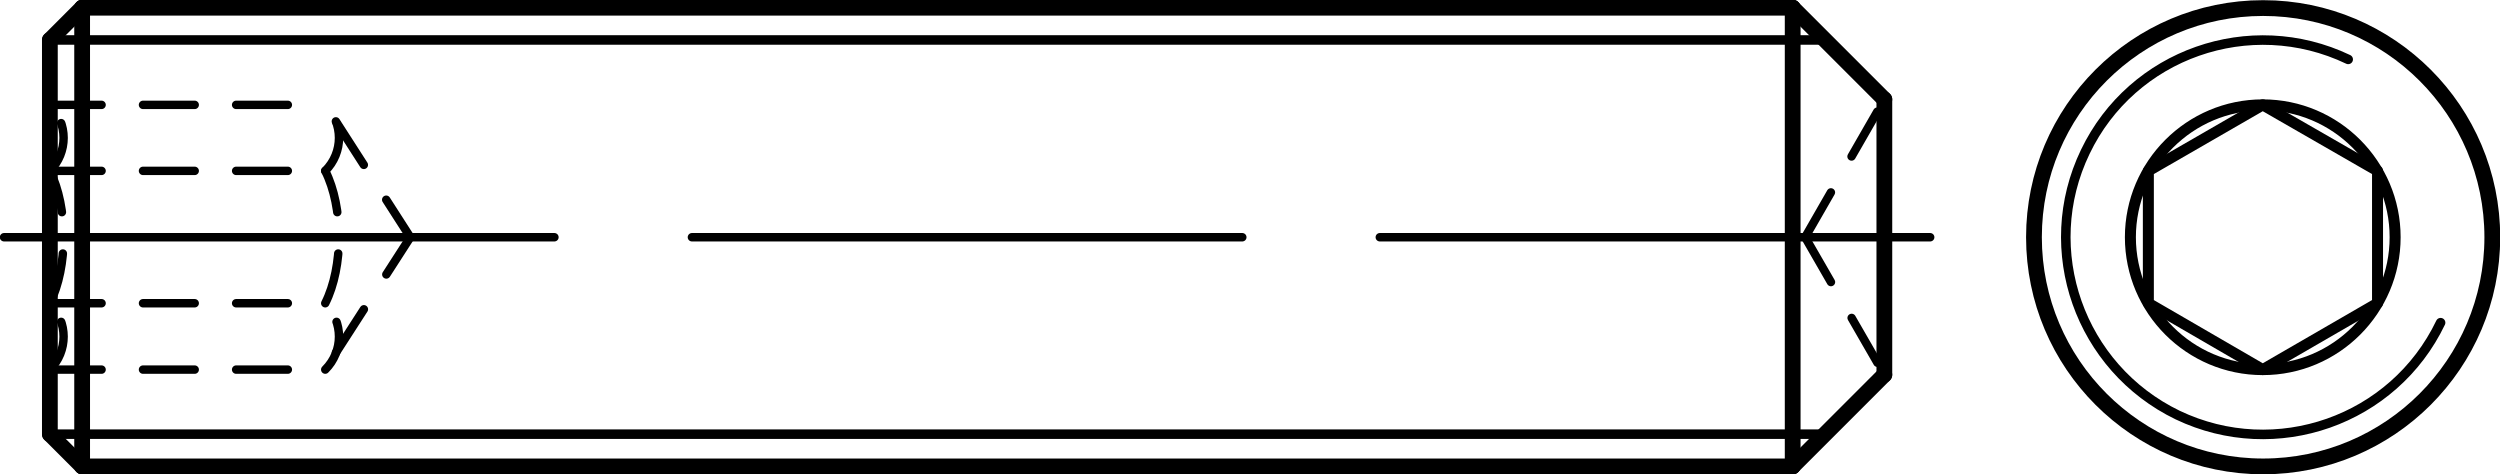 <?xml version="1.0" encoding="utf-8"?>
<!-- Generator: Adobe Illustrator 27.0.1, SVG Export Plug-In . SVG Version: 6.00 Build 0)  -->
<svg version="1.1" id="Ebene_1" xmlns="http://www.w3.org/2000/svg" xmlns:xlink="http://www.w3.org/1999/xlink" x="0px" y="0px"
	 viewBox="0 0 68.18 12.93" style="enable-background:new 0 0 68.18 12.93;" xml:space="preserve">
<g id="Konturlinie">
	
		<line style="fill:none;stroke:#000000;stroke-width:0.43;stroke-linecap:round;stroke-linejoin:round;" x1="51.39" y1="10.22" x2="51.39" y2="2.71"/>
	
		<line style="fill:none;stroke:#000000;stroke-width:0.43;stroke-linecap:round;stroke-linejoin:round;" x1="48.89" y1="0.21" x2="2.24" y2="0.21"/>
	
		<line style="fill:none;stroke:#000000;stroke-width:0.43;stroke-linecap:round;stroke-linejoin:round;" x1="1.36" y1="1.09" x2="1.36" y2="11.84"/>
	
		<line style="fill:none;stroke:#000000;stroke-width:0.43;stroke-linecap:round;stroke-linejoin:round;" x1="2.24" y1="0.21" x2="1.36" y2="1.09"/>
	
		<line style="fill:none;stroke:#000000;stroke-width:0.43;stroke-linecap:round;stroke-linejoin:round;" x1="2.24" y1="12.72" x2="48.89" y2="12.72"/>
	
		<line style="fill:none;stroke:#000000;stroke-width:0.43;stroke-linecap:round;stroke-linejoin:round;" x1="1.36" y1="11.84" x2="2.24" y2="12.72"/>
	
		<line style="fill:none;stroke:#000000;stroke-width:0.43;stroke-linecap:round;stroke-linejoin:round;" x1="51.39" y1="2.71" x2="48.89" y2="0.21"/>
	
		<line style="fill:none;stroke:#000000;stroke-width:0.43;stroke-linecap:round;stroke-linejoin:round;" x1="51.39" y1="10.22" x2="48.89" y2="12.72"/>
	
		<line style="fill:none;stroke:#000000;stroke-width:0.43;stroke-linecap:round;stroke-linejoin:round;" x1="48.89" y1="0.21" x2="48.89" y2="12.72"/>
	
		<line style="fill:none;stroke:#000000;stroke-width:0.43;stroke-linecap:round;stroke-linejoin:round;" x1="2.24" y1="6.47" x2="2.24" y2="0.21"/>
	
		<line style="fill:none;stroke:#000000;stroke-width:0.43;stroke-linecap:round;stroke-linejoin:round;" x1="2.24" y1="6.47" x2="2.24" y2="12.72"/>
	<path style="fill:none;stroke:#000000;stroke-width:0.43;stroke-linecap:round;stroke-linejoin:round;" d="M67.97,6.47
		c0-3.45-2.8-6.25-6.25-6.25s-6.25,2.8-6.25,6.25s2.8,6.25,6.25,6.25C65.17,12.72,67.97,9.92,67.97,6.47
		C67.97,6.47,67.97,6.47,67.97,6.47z"/>
	<polyline style="fill:none;stroke:#000000;stroke-width:0.3;stroke-linecap:round;stroke-linejoin:round;" points="58.59,8.27 
		61.71,10.08 64.84,8.27 64.84,4.66 61.71,2.86 58.59,4.66 58.59,8.27 	"/>
	<path style="fill:none;stroke:#000000;stroke-width:0.3;stroke-linecap:round;stroke-linejoin:round;" d="M65.32,6.47
		c0-1.99-1.62-3.61-3.61-3.61S58.1,4.48,58.1,6.47s1.62,3.61,3.61,3.61S65.32,8.46,65.32,6.47C65.32,6.47,65.32,6.47,65.32,6.47z"/>
</g>
<g id="Verdeckte_Linie">
	
		<line style="fill:none;stroke:#000000;stroke-width:0.23;stroke-linecap:round;stroke-linejoin:round;stroke-dasharray:0,0,1.41,1.13;" x1="49.23" y1="6.47" x2="51.39" y2="2.71"/>
	
		<line style="fill:none;stroke:#000000;stroke-width:0.23;stroke-linecap:round;stroke-linejoin:round;stroke-dasharray:0,0,1.41,1.13;" x1="49.23" y1="6.47" x2="51.39" y2="10.22"/>
	
		<line style="fill:none;stroke:#000000;stroke-width:0.23;stroke-linecap:round;stroke-linejoin:round;stroke-dasharray:0,0,1.41,1.13;" x1="1.36" y1="2.86" x2="8.87" y2="2.86"/>
	
		<line style="fill:none;stroke:#000000;stroke-width:0.23;stroke-linecap:round;stroke-linejoin:round;stroke-dasharray:0,0,1.41,1.13;" x1="1.36" y1="4.66" x2="8.87" y2="4.66"/>
	
		<line style="fill:none;stroke:#000000;stroke-width:0.23;stroke-linecap:round;stroke-linejoin:round;stroke-dasharray:0,0,1.41,1.13;" x1="1.36" y1="8.27" x2="8.87" y2="8.27"/>
	
		<line style="fill:none;stroke:#000000;stroke-width:0.23;stroke-linecap:round;stroke-linejoin:round;stroke-dasharray:0,0,1.41,1.13;" x1="1.36" y1="10.08" x2="8.87" y2="10.08"/>
	
		<path style="fill:none;stroke:#000000;stroke-width:0.23;stroke-linecap:round;stroke-linejoin:round;stroke-dasharray:0,0,1.41,1.13;" d="
		M1.36,4.66c0.5-0.5,0.5-1.3,0-1.8l0,0"/>
	
		<path style="fill:none;stroke:#000000;stroke-width:0.23;stroke-linecap:round;stroke-linejoin:round;stroke-dasharray:0,0,1.41,1.13;" d="
		M1.36,8.27c0.5-0.99,0.5-2.62,0-3.61"/>
	
		<path style="fill:none;stroke:#000000;stroke-width:0.23;stroke-linecap:round;stroke-linejoin:round;stroke-dasharray:0,0,1.41,1.13;" d="
		M1.36,10.08c0.5-0.5,0.5-1.3,0-1.8l0,0"/>
	
		<path style="fill:none;stroke:#000000;stroke-width:0.23;stroke-linecap:round;stroke-linejoin:round;stroke-dasharray:0,0,1.41,1.13;" d="
		M8.87,4.66c0.5-0.5,0.5-1.3,0-1.8l0,0"/>
	
		<path style="fill:none;stroke:#000000;stroke-width:0.23;stroke-linecap:round;stroke-linejoin:round;stroke-dasharray:0,0,1.41,1.13;" d="
		M8.87,8.27c0.5-0.99,0.5-2.62,0-3.61"/>
	
		<path style="fill:none;stroke:#000000;stroke-width:0.23;stroke-linecap:round;stroke-linejoin:round;stroke-dasharray:0,0,1.41,1.13;" d="
		M8.87,10.08c0.5-0.5,0.5-1.3,0-1.8l0,0"/>
	
		<line style="fill:none;stroke:#000000;stroke-width:0.23;stroke-linecap:round;stroke-linejoin:round;stroke-dasharray:0,0,1.41,1.13;" x1="9.16" y1="3.31" x2="11.19" y2="6.47"/>
	
		<line style="fill:none;stroke:#000000;stroke-width:0.23;stroke-linecap:round;stroke-linejoin:round;stroke-dasharray:0,0,1.41,1.13;" x1="9.16" y1="9.62" x2="11.19" y2="6.47"/>
</g>
<g id="Gewindelinie">
	
		<line style="fill:none;stroke:#000000;stroke-width:0.26;stroke-linecap:round;stroke-linejoin:round;" x1="1.36" y1="1.09" x2="49.77" y2="1.09"/>
	
		<line style="fill:none;stroke:#000000;stroke-width:0.26;stroke-linecap:round;stroke-linejoin:round;" x1="1.36" y1="11.84" x2="49.77" y2="11.84"/>
	<path style="fill:none;stroke:#000000;stroke-width:0.26;stroke-linecap:round;stroke-linejoin:round;" d="M64.04,1.62
		c-2.68-1.28-5.89-0.15-7.17,2.52c-1.29,2.68-0.15,5.89,2.52,7.18c2.68,1.28,5.89,0.15,7.17-2.52l0,0"/>
</g>
<g id="Mittellinie">
	
		<line style="fill:none;stroke:#000000;stroke-width:0.23;stroke-linecap:round;stroke-linejoin:round;stroke-dasharray:0,0,0,0,15.01,3.75;" x1="52.64" y1="6.47" x2="0.11" y2="6.47"/>
</g>
</svg>
